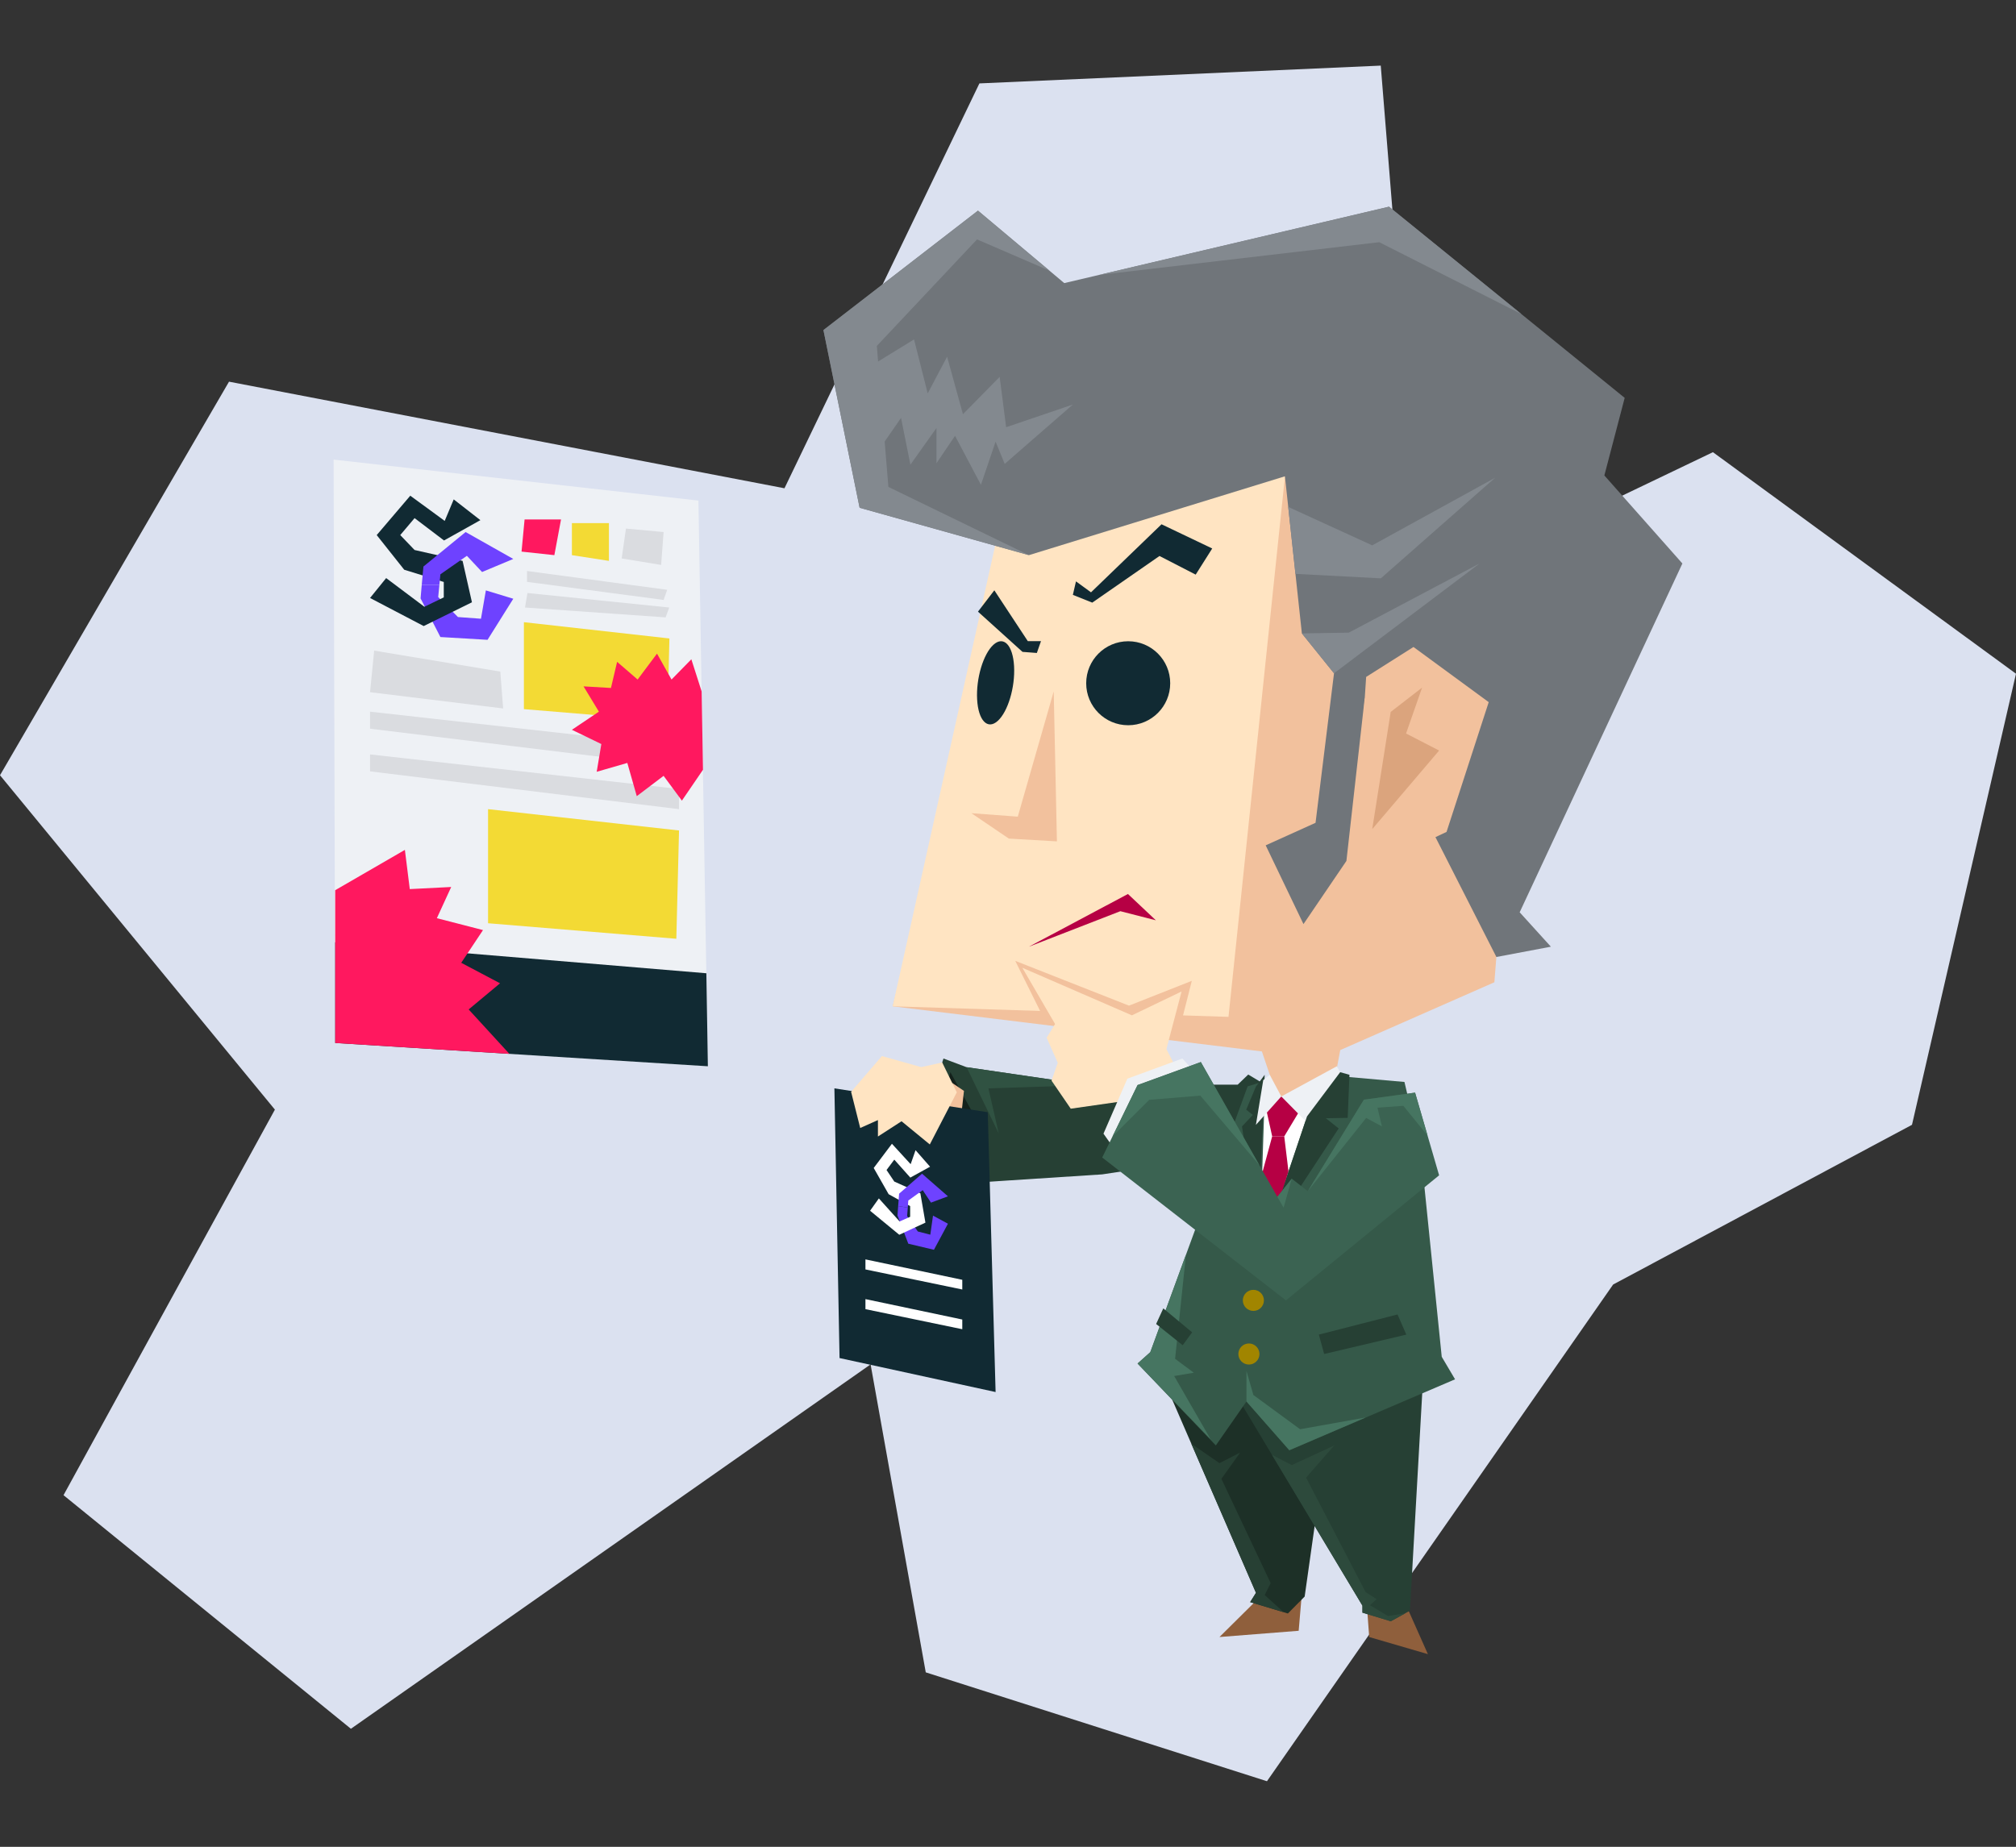 <svg xmlns="http://www.w3.org/2000/svg" id="_レイヤー_2" data-name="レイヤー 2" viewBox="0 0 239 219"><rect x="0" y="0" width="239" height="219" fill="#333333" stroke="none"/><defs><style>.cls-2{fill:#eef1f5}.cls-6{fill:#ffe4c2}.cls-11{fill:#ff185f}.cls-14{fill:#fff}.cls-16{fill:#112a33}.cls-17{fill:#dadce0}.cls-18{fill:#b60044}.cls-19{fill:#467561}.cls-20{fill:#6e42ff}.cls-22{fill:#f3da34}.cls-23{fill:#83898f}.cls-24{fill:#a18500}.cls-25{fill:#264034}.cls-26{fill:#f2c19d}</style></defs><g id="_レイヤー_1-2" data-name="レイヤー 1"><path d="m203.07 53.62-34.34 16.46-5.04-62.3-47.58 2.11L93 57.9 27.15 45.26 0 91.93l32.59 39.65L7.53 177.3 41.6 205l61.61-43.21 6.54 36.52 40.45 12.91 41.04-58.9 35.43-18.94L239 79.89z" style="fill:#dbe1f0"/><path d="M0 0h239v219H0z" style="fill:none"/><path d="m39.55 54.5 43.25 4.86 1.12 67.08-44.18-2.76z" class="cls-2"/><path d="m39.74 111.74 44 3.67.18 11.03-44.18-2.76z" class="cls-16"/><path d="m39.74 105.56 8.26-4.78.58 4.65 4.91-.25-1.7 3.7 5.47 1.41-2.58 3.88 4.6 2.43-3.72 3.1 4.83 5.27-20.65-1.29z" class="cls-11"/><path d="m80.18 111.32.32-12.84-22.64-2.53v13.53zM79.12 85.5l.24-9.79-17.25-1.93v10.31z" class="cls-22"/><path d="M43.87 84.39v2.02l36.63 4.47v-2.39zm0 5.07v2.01l36.63 4.48v-2.39z" class="cls-17"/><path d="m57.02 73.37-2.73-.2-2.34-2.37.14-1.46H50l-.14 1.62 2.35 4.58 5.59.33L60.85 71l-3.25-.99z" class="cls-20"/><path d="m52.72 61.77-4.08-2.99-3.98 4.67 3.26 4.11 4.69 1.45v1.83l-2.3 1.11-4.53-3.4-1.91 2.36 6.36 3.33 5.72-2.82-1.11-4.91-5.69-1.29-1.7-1.77 1.7-2.01 3.49 2.65 4.31-2.41-3.16-2.46z" class="cls-16"/><path d="m52.21 68.1 3.14-2.19 1.8 1.92 3.7-1.55-5.65-3.19-5 4.09-.2 2.16h2.09z" class="cls-20"/><path d="m62.19 61.6-.36 3.81 3.89.42.79-4.23z" class="cls-11"/><path d="M67.8 62.03v3.8l4.39.68v-4.48z" class="cls-22"/><path d="m74.21 62.68-.51 3.54 4.68.77.29-3.9zm-11.73 5.03 16.62 2.23-.43 1.2L62.48 69zm.05 2.61 16.81 1.72-.43 1.17-16.67-1.17zM43.87 82.08l.49-4.93 14.95 2.49.34 4.37z" class="cls-17"/><path d="m72.43 81.58.73-3.1 2.43 2.1 2.3-3.07 1.72 3.07 2.35-2.4 1.22 3.81.16 9.29-2.5 3.66L78.67 92l-3.18 2.41-1.12-3.94-3.63 1.05.55-3.29-3.49-1.69 3.2-2.15-1.82-3z" class="cls-11"/><path d="m153.78 130.89-5.8-3.47-1.25 1.2h-18.05l-14.09-2.07-2.74-1.03-2.48 7.77 3.13 7.96 2.27-.96 15.9-1.03 19.67-2.98z" class="cls-25"/><path d="m114.59 126.55 3.81 7.85-1.22-5.34 11.95-.39z" style="fill:#305242"/><path d="m112.67 127.14 3.43 6.25-.94 5.82-3.41-8.63z" style="fill:#14211b"/><path d="m162.04 190.31.28 3.81 6.96 2.03-2.74-6.16zm-12.88-.74-4.59 4.55 9.39-.74.39-4.58z" style="fill:#8f5f3c"/><path d="m137.06 161.57 11.84 27.31-.69 1.1 4.47 1.35 1.99-2.01 3.82-27z" style="fill:#1d3027"/><path d="m146.19 164.84 15.33 25.56v.83l3.36 1.02 2.27-1.25 1.58-27.95z" class="cls-25"/><path d="m153.42 127.14-5.51 1.68-11.54 31.52-1.51 1.35 9.28 9.71 3.63-5.21 5.08 5.78 19.65-8.41-1.58-2.67-2.48-24.35-1.94-8.24z" style="fill:#355949"/><path d="m149.93 129.92-.62 19.16 6.29-18.61z" class="cls-14"/><path d="m181.6 60.53-28.18-14.44-29.46 2.11-18.13 71.13 43.77 5.35 1.29 3.84.73 2.83 6.52-2.84.75-3.99 18.27-8.04z" class="cls-26"/><path d="m121.61 48.37 31.81-2.28-7.78 74.49-39.81-1.25z" class="cls-6"/><path d="m115.16 96.43 5.5.41 4.26-14.85.38 17.78-5.7-.33z" class="cls-26"/><path d="m121.98 112.26 11.74-6.25 3.31 3.12-4.21-1.08z" class="cls-18"/><path d="m133.84 119.25 7.45-2.94-1.47 5.8-13.32 2.96-.91-3.96-2.16-.98-3.07-6.19zm-22.18 8.34 2.62 1.77-.47 4.21-2.75-2.58z" class="cls-26"/><path d="m98.92 129.06 18.18 2.83.93 33.18-18.5-4.03z" class="cls-16"/><path d="m113.43 129.53-3.2 6.18-3.35-2.75-2.8 1.81v-1.95l-2.1.94-1.08-4.29 3.65-4.24 4.66 1.31 2.49-.55z" class="cls-6"/><circle cx="133.75" cy="81.02" r="4.98" class="cls-16"/><path d="M115.84 82.94c-.14-2.49.73-5.4 1.94-6.49s2.3.05 2.44 2.55-.73 5.4-1.94 6.49-2.3-.05-2.44-2.55m7.57-6.91h-1.56L117.88 70l-1.94 2.53 5.28 4.77 1.7.13zm4.15-7.09 1.78 1.3 8.36-8.07 6.01 2.87-1.96 3.1-4.29-2.21-7.97 5.53-2.3-.92z" class="cls-16"/><path d="m152.33 56.48-30.35 9.35-20.07-5.62-4.29-21.07 18.32-14.16 10.23 8.59 38.5-9.06 27.94 22.67-2.41 9.2 9.25 10.44-19.29 41.36 3.7 4.08-6.46 1.22-15.61-30.71-2.17 19.32-5.09 7.49-4.48-9.34 5.91-2.67 2.19-17.73-3.81-4.73z" style="fill:#70757a"/><path d="m161.96 80.27 5.61-3.55 8.92 6.54-5 15.39-11.1 5.22z" class="cls-26"/><path d="m162.68 98.32 2.19-13.9 3.72-2.88-1.9 5.44 3.92 2.02z" style="fill:#dba47d"/><path d="m149.93 130.74.89 4.01h1.43l2.15-3.58-2.49-1.15z" class="cls-18"/><path d="m159.29 127.87-4.07 5.52-3.32-3.37 6.58-3.58z" class="cls-2"/><path d="m150.82 134.75-1.19 4.39v9.94l3.12-10.19-.5-4.14z" class="cls-18"/><path d="m158.88 127.14-3.93 5.24-4.85 14.54 8.6-13.11-1.52-1.21 2.59-.04.21-5.11zm-8.95.31-1.04 1.4-1.15 2.74.79.62-1.29 1.36 1.89 12.74z" class="cls-25"/><path d="m151.9 130.02-1.37-2.57-.77.63-.87 5.31z" class="cls-2"/><path d="m121.2 114.76 12.99 5.64 5.89-2.83-1.8 6.83 2.67 5.22-3.08 3.38-4.44-2.46-6.49.93-2.28-3.33.74-2.11-1.32-2.97 1-1.63z" class="cls-6"/><circle cx="148.06" cy="160.56" r="1.25" class="cls-24"/><circle cx="148.59" cy="154.2" r="1.25" class="cls-24"/><path d="m156.35 158.26 9.33-2.39 1.04 2.39-9.74 2.3z" class="cls-25"/><path d="m132.08 136.22-1.26-1.79 2.83-6.52 6.52-2.39 2.36 2.56z" class="cls-2"/><path d="m134.86 128.67-4.19 8.59 21.78 16.94 18.16-14.83-2.85-9.8-6.07.83-6.65 10.85-1.9-1.48-1.71 2.15-9.07-15.98z" style="fill:#3b6352"/><path d="m121.98 65.83-16.66-8.09-1.37-16.72 11.88-12.63 8.59 3.71-8.48-7.12-18.32 14.16 4.29 21.07z" class="cls-23"/><path d="m102.39 43.92 5.97-3.67 1.62 6.4 2.3-4.35 1.88 6.82 4.35-4.43.77 5.97 7.91-2.69-8.08 7.04-1.08-2.64-1.74 5.12-3.07-5.81-2.2 3.25v-4.18l-3.09 4.35-1.11-5.55-3.07 4.44zm50.33 16.19 9.96 4.56 14.56-8.01-13.54 11.92-10.12-.53.76 7.06 5.56-.09 15.5-8.2-17.25 13.02-3.81-4.73zM130.3 32.6l34.37-8.09 15.69 12.73-16.85-8.52z" class="cls-23"/><path d="m142.36 125.94-7.5 2.73-2.96 6.08 4.34-4.33 6.06-.5 7.01 8.26zm10.78 13.83-1.71 2.15.74 1.29zm1.9 1.48 6.92-8.68 1.87 1-.53-2.22 3.07-.22 2.87 3.53-1.48-5.09-6.07.83zm-14.44 7.52-1.29 12.36 2.22 1.65-2.33.39 4.31 7.49-8.65-8.97 1.51-1.35z" class="cls-19"/><path d="m137.91 155.15 3.42 2.84-1.12 1.53-3.15-2.52z" class="cls-25"/><path d="M147.77 162.57v3.62l5.08 5.78 9.05-3.88-7.77 1.39-5.54-4.06z" class="cls-19"/><path d="m141.24 171.21 3.33 2.29 2.45-1.25-2.22 3.11 5.84 12.37-.71 1.41 2.24 2.03-3.96-1.19.69-1.1z" style="fill:#274034"/><path d="m158.17 171.41-5.03 2.32-2.34-1.21 10.72 17.88v.83l3.36 1.02 1.71-.94-2.04.32-2.14-1.28.79-.72-1.3-.83-7.06-13.58z" style="fill:#2d4a3c"/><path d="m110.29 146.41-1.48-.38-1.27-1.83.08-1-1.14-.18-.08 1.11 1.28 3.35 3.04.72 1.66-3.09-1.77-.96z" class="cls-20"/><path d="m107.96 138.05-2.22-2.42-2.16 2.87 1.77 3.11 2.55 1.41v1.27l-1.25.55-2.46-2.73-1.04 1.46 3.46 2.85 3.1-1.44-.6-3.48-3.09-1.39-.92-1.37.92-1.23 1.9 2.13 2.34-1.29-1.72-1.96z" class="cls-14"/><path d="m107.68 142.36 1.71-1.23.98 1.48 2.01-.75-3.07-2.68-2.72 2.37-.11 1.47 1.14.18z" class="cls-20"/><path d="M102.6 149.34v1.19l11.48 2.38v-1.15zm0 4.71v1.19l11.48 2.38v-1.15z" class="cls-14"/></g></svg>